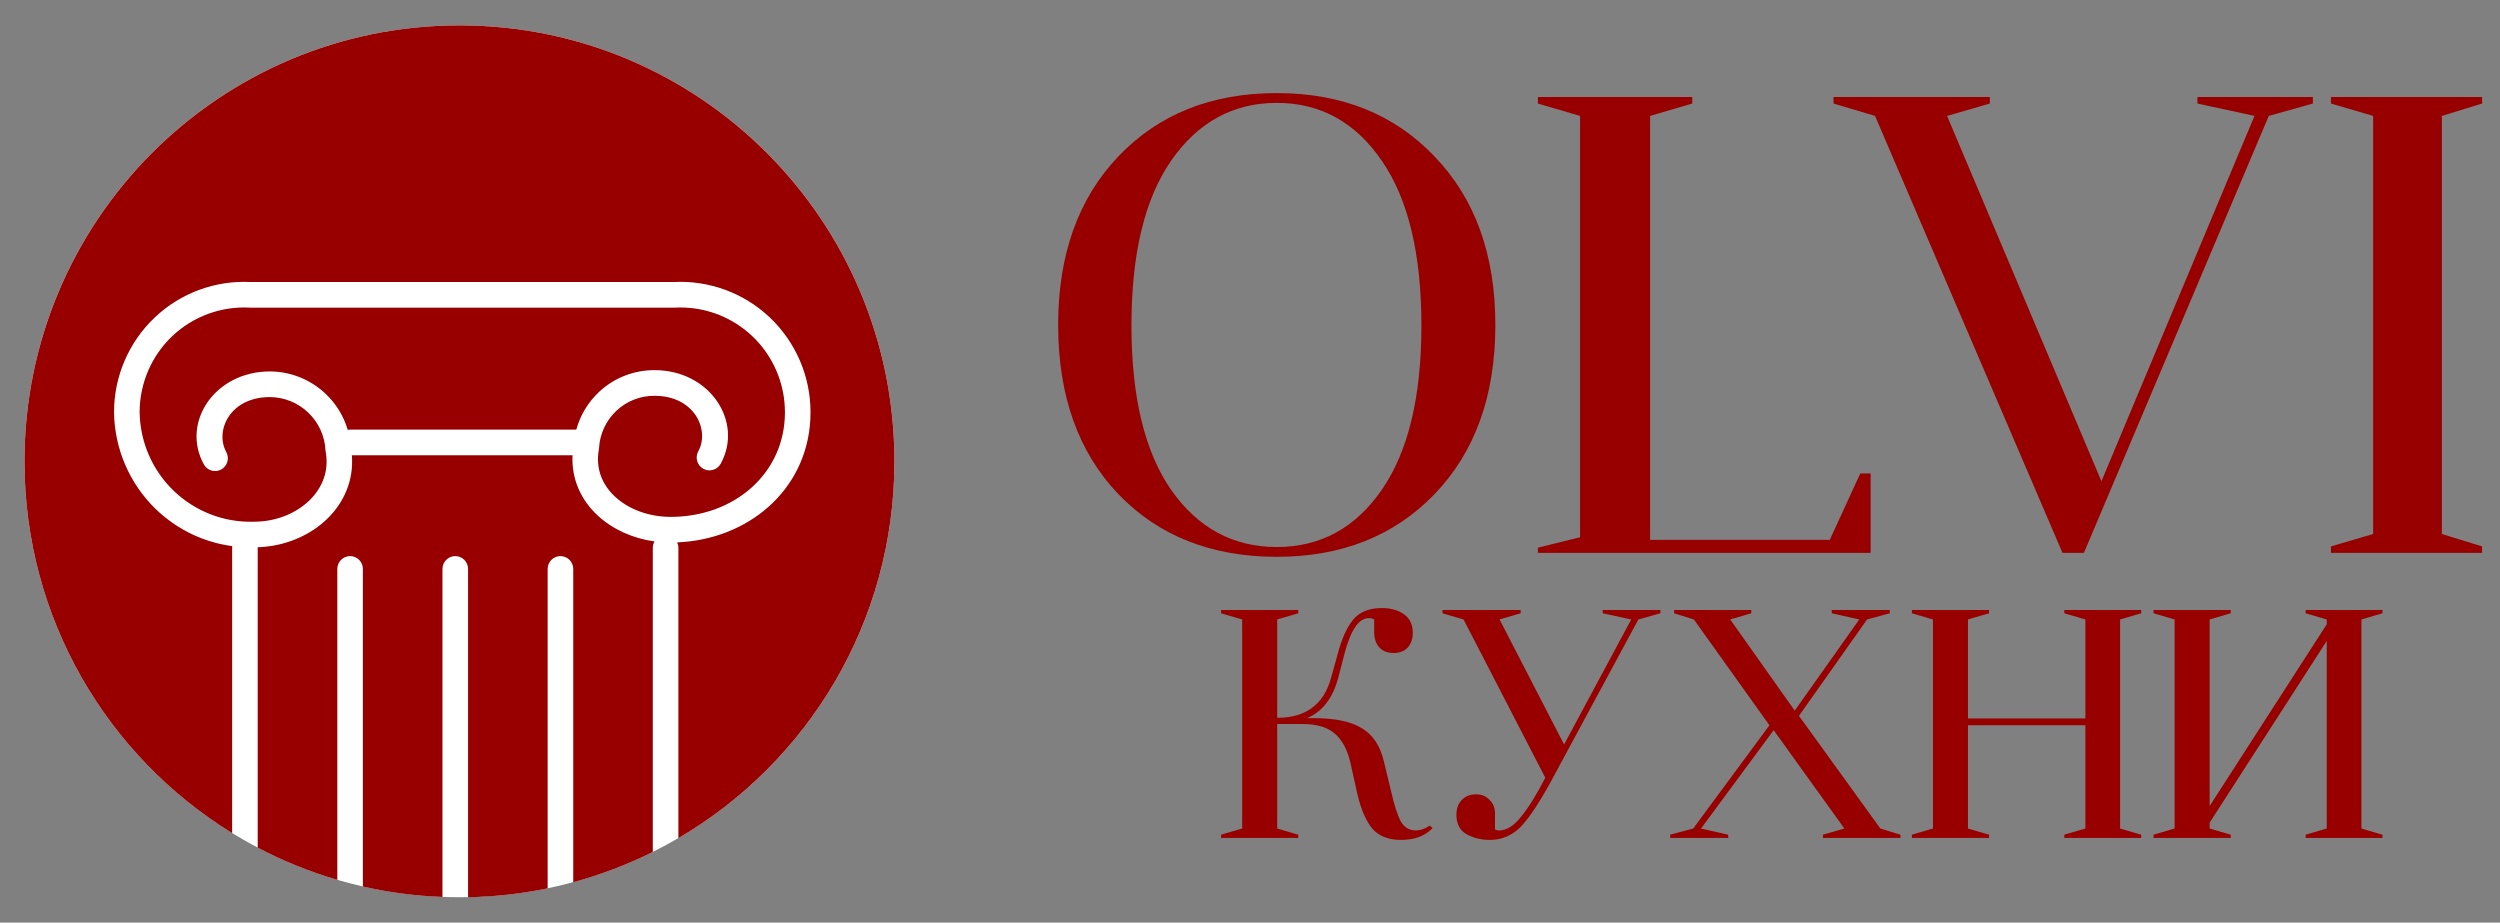 <?xml version="1.0" encoding="UTF-8"?> <svg xmlns="http://www.w3.org/2000/svg" width="84" height="31" viewBox="0 0 84 31" fill="none"><rect x="0" y="0" width="84" height="31" fill="#808080" stroke="none"/><g clip-path="url(#clip0_34_26)"><path d="M35.554 10.919C35.554 8.555 36.23 6.666 37.581 5.251C38.932 3.836 40.705 3.128 42.899 3.128C45.078 3.128 46.844 3.836 48.195 5.251C49.561 6.666 50.244 8.555 50.244 10.919C50.244 13.296 49.561 15.193 48.195 16.608C46.844 18.008 45.078 18.709 42.899 18.709C40.705 18.709 38.932 18.008 37.581 16.608C36.23 15.193 35.554 13.296 35.554 10.919ZM38.017 10.94C38.017 13.333 38.46 15.171 39.346 16.455C40.247 17.739 41.431 18.38 42.899 18.38C44.367 18.38 45.543 17.739 46.43 16.455C47.316 15.171 47.759 13.333 47.759 10.94C47.759 8.533 47.316 6.688 46.43 5.404C45.543 4.106 44.367 3.457 42.899 3.457C41.431 3.457 40.247 4.106 39.346 5.404C38.46 6.688 38.017 8.533 38.017 10.94ZM55.443 18.14H61.48L62.505 15.908H62.853V18.577H51.673V18.402L53.089 18.052V3.894L51.673 3.479V3.26H56.86V3.479L55.443 3.894V18.14ZM69.3 18.577L63.001 3.894L61.606 3.479V3.26H66.859V3.479L65.421 3.894L70.608 16.17L75.751 3.894L73.833 3.479V3.26H77.713V3.479L76.231 3.894L70.019 18.577H69.3ZM82.047 3.894V17.943L83.398 18.359V18.577H78.32V18.359L79.737 17.943V3.894L78.32 3.479V3.26H83.398V3.479L82.047 3.894Z" fill="#980000"></path><path d="M48.046 27.739L48.133 27.827C47.879 28.089 47.527 28.221 47.076 28.221C46.655 28.221 46.335 28.097 46.117 27.849C45.899 27.593 45.729 27.2 45.605 26.667L45.376 25.639C45.275 25.194 45.1 24.865 44.853 24.654C44.614 24.435 44.243 24.326 43.742 24.326H42.914V27.838L43.622 28.046V28.155H41.028V28.046L41.737 27.838V20.814L41.028 20.606V20.496H43.622V20.606L42.914 20.814V24.118C43.873 24.118 44.475 23.673 44.722 22.783L44.94 21.995C45.071 21.492 45.242 21.105 45.453 20.835C45.671 20.566 45.994 20.431 46.422 20.431C46.728 20.431 46.978 20.5 47.174 20.639C47.37 20.777 47.469 20.985 47.469 21.262C47.469 21.474 47.41 21.641 47.294 21.765C47.178 21.882 47.022 21.941 46.826 21.941C46.622 21.941 46.462 21.878 46.346 21.755C46.23 21.623 46.172 21.452 46.172 21.24V20.814C46.121 20.784 46.059 20.77 45.987 20.77C45.652 20.77 45.38 21.175 45.169 21.984L44.962 22.783C44.781 23.461 44.432 23.91 43.916 24.129H44.123C44.85 24.129 45.395 24.242 45.758 24.468C46.128 24.687 46.375 25.059 46.499 25.584L46.739 26.58C46.847 27.054 46.956 27.393 47.065 27.597C47.182 27.801 47.352 27.903 47.578 27.903C47.723 27.903 47.879 27.849 48.046 27.739ZM51.921 26.131L49.175 20.814L48.467 20.606V20.496H51.093V20.606L50.385 20.814L52.553 25.015L54.809 20.814L53.85 20.606V20.496H55.79V20.606L55.049 20.814L52.215 26.065C51.794 26.853 51.434 27.411 51.136 27.739C50.839 28.06 50.479 28.221 50.058 28.221C49.774 28.221 49.516 28.159 49.284 28.035C49.051 27.903 48.935 27.685 48.935 27.378C48.935 27.167 48.997 26.999 49.12 26.875C49.244 26.751 49.4 26.689 49.589 26.689C49.778 26.689 49.931 26.751 50.047 26.875C50.17 26.992 50.232 27.145 50.232 27.334V27.871C50.276 27.892 50.323 27.903 50.374 27.903C50.621 27.903 50.868 27.747 51.115 27.433C51.369 27.119 51.638 26.685 51.921 26.131ZM61.971 27.838L59.595 24.534L57.154 27.838L58.069 28.046V28.155H56.119V28.046L56.892 27.838L59.453 24.369L56.914 20.814L56.25 20.606V20.496H58.843V20.606L58.135 20.814L60.303 23.877L62.472 20.814L61.546 20.606V20.496H63.496V20.606L62.733 20.814L60.445 24.052L63.18 27.838L63.856 28.046V28.155H61.251V28.046L61.971 27.838ZM64.239 28.046L64.947 27.838V20.814L64.239 20.606V20.496H66.833V20.606L66.124 20.814V24.14H70.069V20.814L69.361 20.606V20.496H71.944V20.606L71.235 20.814V27.838L71.944 28.046V28.155H69.361V28.046L70.069 27.838V24.369H66.124V27.838L66.833 28.046V28.155H64.239V28.046ZM72.359 28.046L73.067 27.838V20.814L72.359 20.606V20.496H74.953V20.606L74.244 20.814V27.083L78.178 20.978V20.814L77.47 20.606V20.496H80.052V20.606L79.344 20.814V27.838L80.052 28.046V28.155H77.47V28.046L78.178 27.838V21.536L74.244 27.641V27.838L74.953 28.046V28.155H72.359V28.046Z" fill="#980000"></path><path d="M15.438 30.147C23.509 30.147 30.052 23.589 30.052 15.5C30.052 7.411 23.509 0.853 15.438 0.853C7.366 0.853 0.823 7.411 0.823 15.5C0.823 23.589 7.366 30.147 15.438 30.147Z" fill="white"></path><path d="M19.237 15.297C19.195 16.105 19.532 16.812 20.084 17.323C20.585 17.787 21.259 18.091 21.992 18.192C21.956 18.255 21.934 18.329 21.934 18.407V28.626C21.087 29.048 20.192 29.39 19.261 29.643V19.116C19.26 18.878 19.068 18.685 18.831 18.685C18.593 18.685 18.401 18.878 18.401 19.116V29.849C17.535 30.028 16.641 30.129 15.727 30.147V19.116C15.727 18.878 15.534 18.685 15.297 18.685C15.06 18.685 14.867 18.878 14.867 19.116V30.138C13.952 30.103 13.058 29.984 12.193 29.788V19.116C12.193 18.878 12.001 18.685 11.763 18.685C11.526 18.685 11.334 18.878 11.334 19.116V29.564C10.4 29.29 9.505 28.927 8.659 28.482V18.407C8.659 18.401 8.659 18.395 8.658 18.388C9.558 18.358 10.395 18.01 10.986 17.441C11.553 16.895 11.892 16.142 11.822 15.297H19.237ZM15.438 0.853C23.509 0.853 30.052 7.412 30.052 15.502C30.052 20.903 27.135 25.621 22.794 28.161V18.407C22.794 18.342 22.779 18.28 22.753 18.224C25.104 18.13 27.101 16.501 27.227 14.095L27.233 13.853C27.234 13.257 27.113 12.667 26.878 12.12C26.643 11.572 26.299 11.078 25.867 10.669C25.435 10.259 24.924 9.942 24.366 9.737C23.812 9.534 23.223 9.445 22.633 9.476H8.431C7.842 9.445 7.252 9.534 6.698 9.737C6.14 9.942 5.629 10.259 5.198 10.669C4.766 11.078 4.422 11.572 4.187 12.12C3.952 12.667 3.831 13.257 3.832 13.853V13.858C3.84 14.467 3.969 15.068 4.211 15.627C4.453 16.185 4.803 16.69 5.24 17.112C5.678 17.533 6.196 17.864 6.762 18.084C7.098 18.214 7.448 18.303 7.804 18.351C7.802 18.369 7.8 18.388 7.8 18.407V27.993C3.614 25.416 0.823 20.786 0.823 15.502C0.823 7.412 7.366 0.853 15.438 0.853ZM22.667 10.337C23.144 10.31 23.622 10.382 24.07 10.546C24.519 10.711 24.929 10.966 25.276 11.294C25.623 11.623 25.899 12.02 26.088 12.46C26.253 12.845 26.348 13.256 26.369 13.673L26.374 13.853C26.374 15.902 24.677 17.367 22.536 17.367C21.788 17.367 21.114 17.104 20.668 16.691C20.23 16.285 20.007 15.736 20.122 15.105C20.125 15.088 20.127 15.07 20.128 15.052C20.155 14.576 20.364 14.128 20.711 13.802C21.058 13.475 21.518 13.295 21.994 13.299H21.997C23.343 13.299 23.854 14.454 23.462 15.165C23.347 15.373 23.423 15.636 23.631 15.751C23.839 15.866 24.1 15.79 24.215 15.582C24.988 14.179 23.86 12.439 22 12.437C21.303 12.432 20.631 12.695 20.123 13.173C19.756 13.518 19.495 13.956 19.364 14.435H11.763C11.736 14.435 11.71 14.438 11.684 14.443C11.549 13.988 11.299 13.573 10.951 13.241C10.444 12.755 9.771 12.483 9.07 12.48H9.068C7.212 12.481 6.075 14.197 6.85 15.605C6.965 15.813 7.226 15.889 7.434 15.774C7.642 15.659 7.717 15.397 7.603 15.189C7.213 14.482 7.716 13.343 9.067 13.342C9.548 13.344 10.01 13.531 10.357 13.864C10.706 14.197 10.913 14.651 10.937 15.133C10.938 15.152 10.94 15.17 10.944 15.188C11.058 15.82 10.834 16.392 10.391 16.819C9.941 17.252 9.269 17.53 8.529 17.53C8.525 17.53 8.521 17.53 8.517 17.53C8.024 17.543 7.533 17.459 7.073 17.28C6.613 17.101 6.192 16.833 5.836 16.49C5.48 16.148 5.196 15.737 4.999 15.284C4.827 14.886 4.726 14.463 4.699 14.032L4.691 13.847C4.692 13.37 4.789 12.898 4.977 12.46C5.165 12.02 5.441 11.623 5.788 11.294C6.135 10.965 6.545 10.711 6.994 10.546C7.442 10.382 7.92 10.31 8.397 10.337C8.405 10.338 8.413 10.338 8.421 10.338H22.643C22.651 10.338 22.659 10.338 22.667 10.337Z" fill="#980000"></path></g><defs><clipPath id="clip0_34_26"><rect width="84" height="31" fill="white"></rect></clipPath></defs></svg> 
